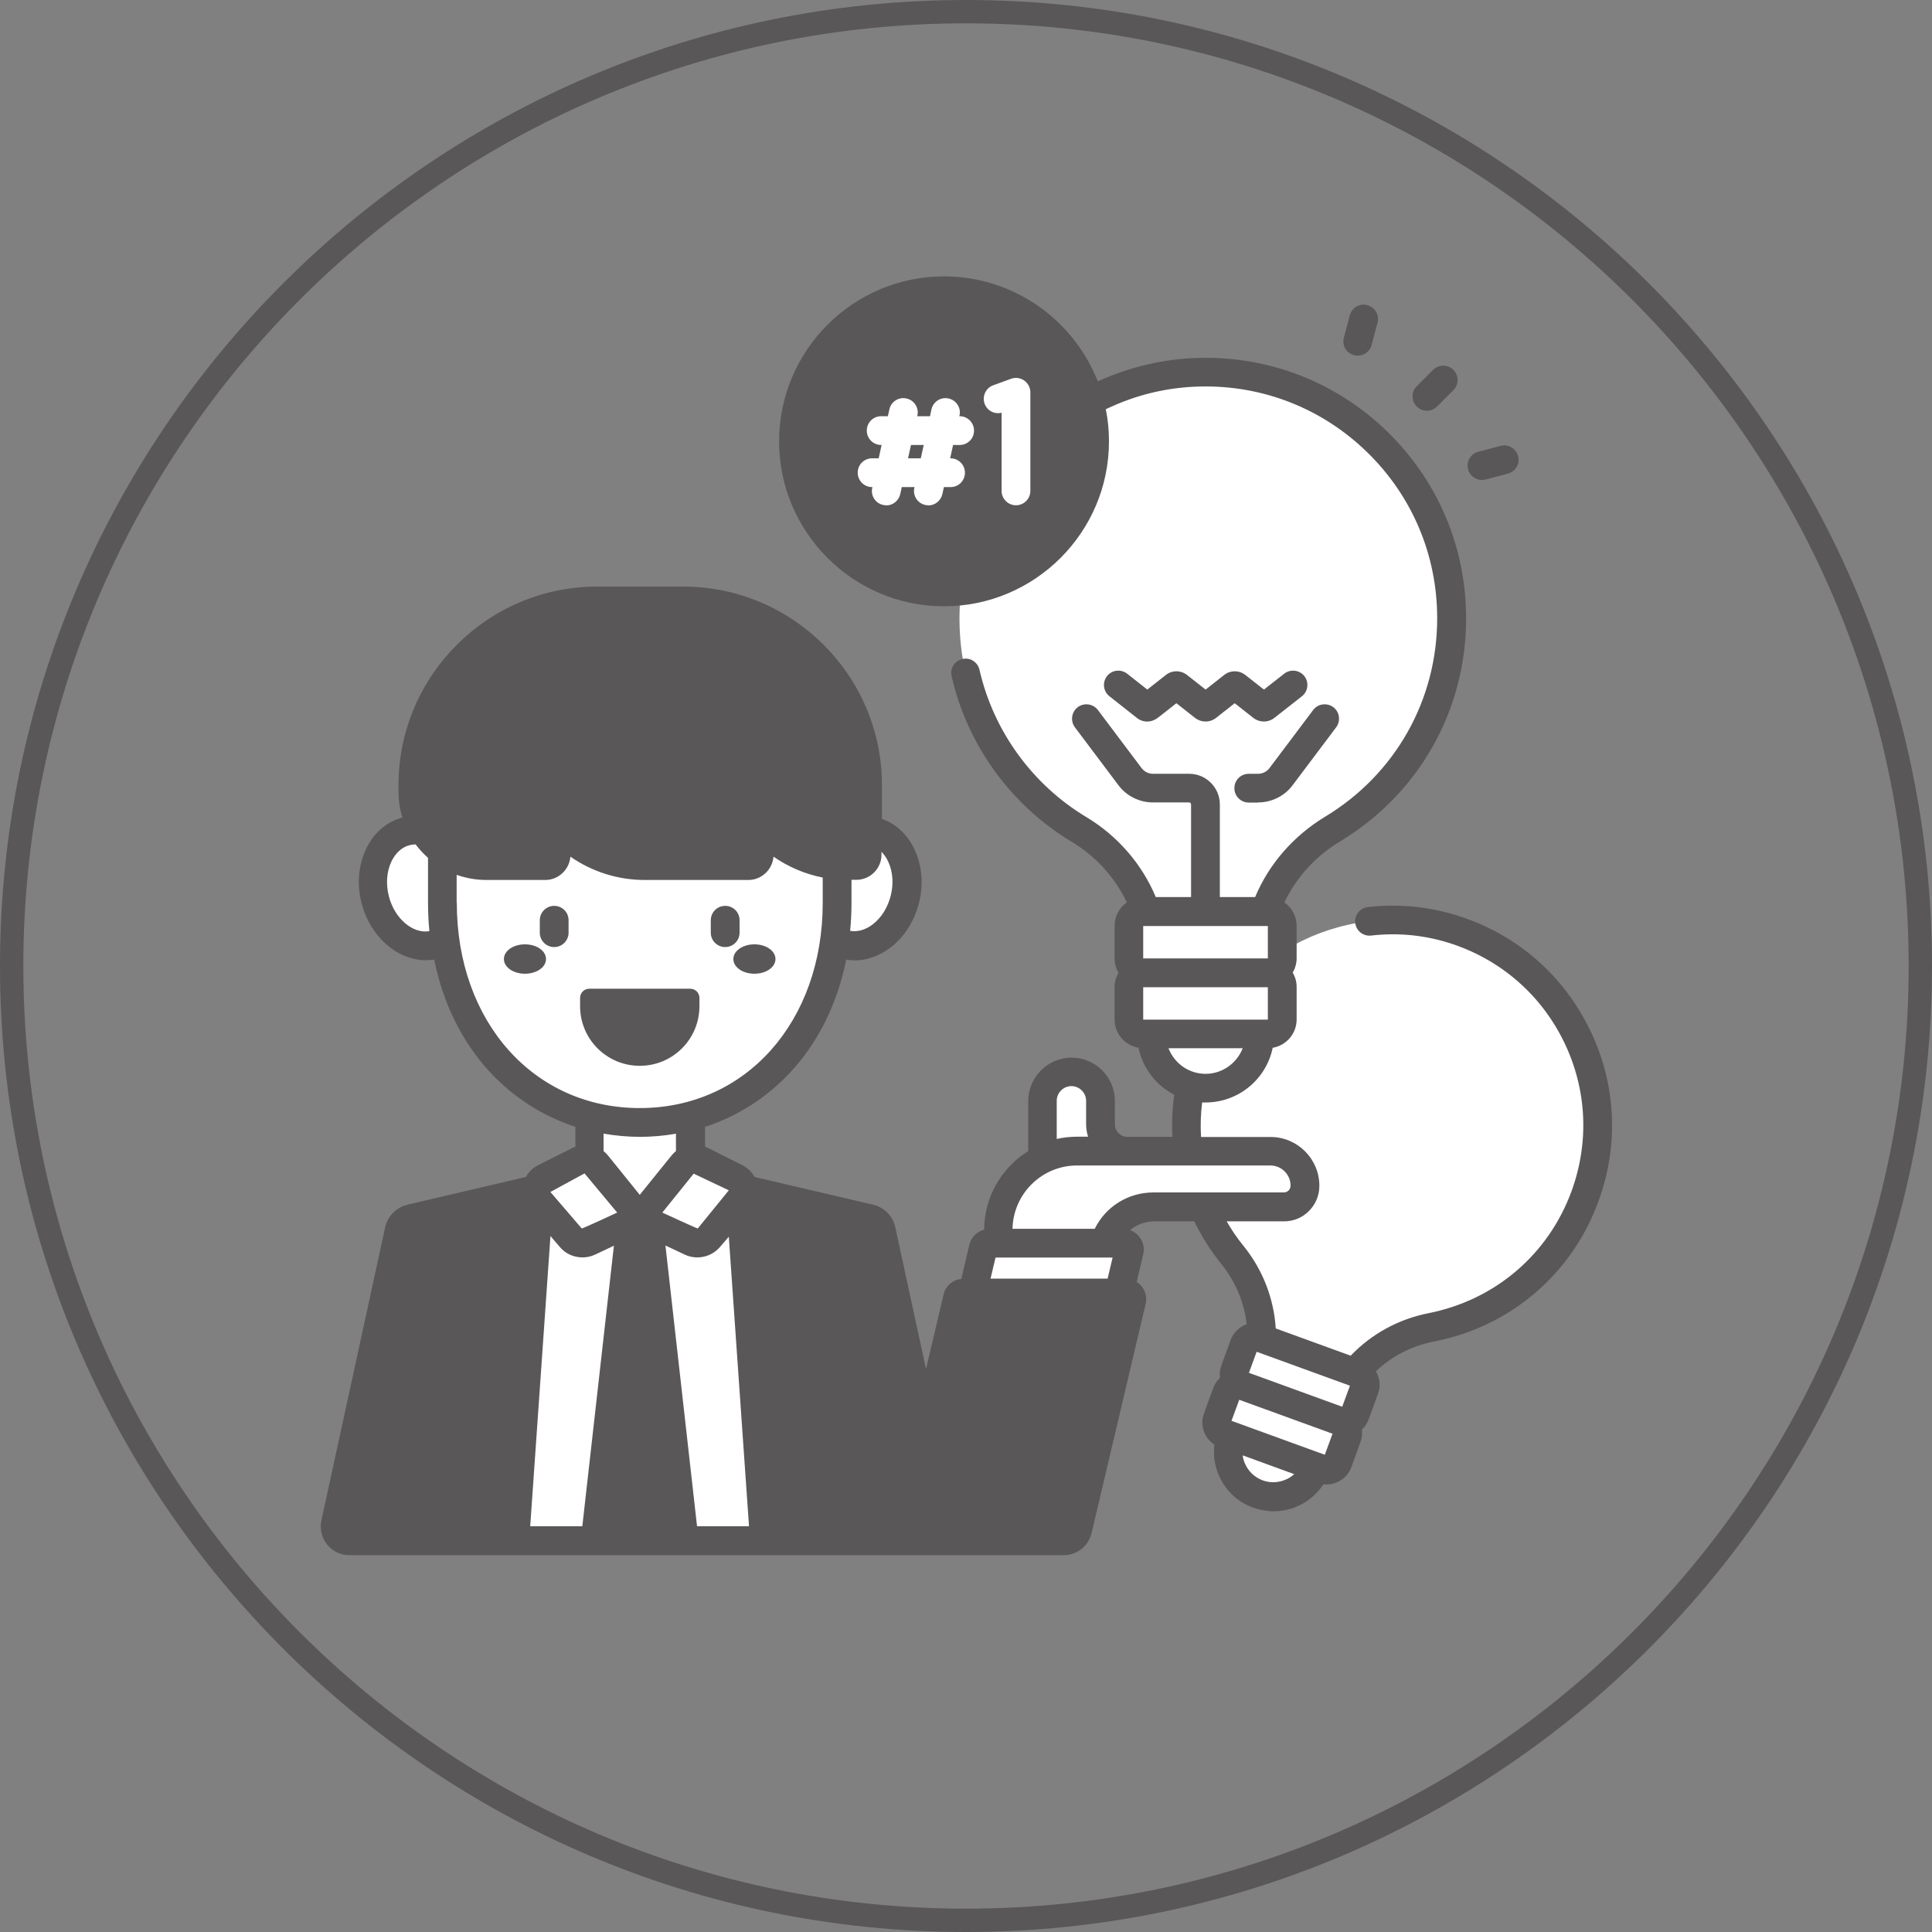 <?xml version="1.0" encoding="UTF-8"?>
<svg id="_图层_2" data-name="图层 2" xmlns="http://www.w3.org/2000/svg" viewBox="0 0 127.56 127.56">
  <rect x="0" y="0" width="127.56" height="127.56" fill="#808080" stroke="none"/>
  <defs>
    <style>
      .cls-1 {
        fill: #fff;
      }

      .cls-2 {
        fill: #595757;
      }
    </style>
  </defs>
  <g id="_图层_1-2" data-name="图层 1">
    <g>
      <path class="cls-2" d="M63.78,127.56C28.61,127.56,0,98.95,0,63.78S28.61,0,63.78,0s63.78,28.61,63.78,63.78-28.61,63.78-63.78,63.78ZM63.78,1.54C29.46,1.54,1.54,29.46,1.54,63.78s27.92,62.24,62.24,62.24,62.24-27.92,62.24-62.24S98.1,1.54,63.78,1.54Z"/>
      <g>
        <g>
          <g>
            <path class="cls-1" d="M75,78.28v-2.27h-.57c-.98,0-1.77-.79-1.77-1.77v-1.55c0-1.06-.86-1.92-1.92-1.92s-1.92,.86-1.92,1.92v5.59h6.18Z"/>
            <g>
              <path class="cls-1" d="M84.07,92.85c1.65,0,2.99,1.34,2.99,2.99s-1.34,2.99-2.99,2.99-2.99-1.34-2.99-2.99,1.34-2.99,2.99-2.99Z"/>
              <g>
                <path class="cls-1" d="M104.65,78.94c2.6-7.15-1.18-15.06-8.43-17.5-6.98-2.35-14.65,1.38-17.11,8.32-1.64,4.62-.63,9.54,2.26,13.09,1.41,1.74,2.11,3.96,1.89,6.19l-.02,.19,5.71,2.08,.11-.16c1.27-1.86,3.24-3.1,5.45-3.54,4.51-.89,8.46-4.04,10.15-8.68h0Z"/>
                <g>
                  <path class="cls-1" d="M88.45,93.84l-6.46-2.35c-.41-.15-.62-.6-.47-1.01l.61-1.68c.15-.41,.6-.62,1.01-.47l6.46,2.35c.41,.15,.62,.6,.47,1.01l-.61,1.68c-.15,.41-.6,.62-1.01,.47Z"/>
                  <path class="cls-1" d="M87.3,97.01l-6.46-2.35c-.41-.15-.62-.6-.47-1.01l.61-1.68c.15-.41,.6-.62,1.01-.47l6.46,2.35c.41,.15,.62,.6,.47,1.01l-.61,1.68c-.15,.41-.6,.62-1.01,.47Z"/>
                </g>
              </g>
            </g>
            <path class="cls-1" d="M65.91,84.67v-3.44c0-2.88,2.33-5.21,5.21-5.21h12.77c1.26,0,2.28,1.02,2.28,2.28,0,.77-.63,1.4-1.4,1.4h-8.6c-1.55,0-2.9,1.04-3.28,2.54l-.63,2.44h-6.34Z"/>
          </g>
          <g>
            <g>
              <path class="cls-2" d="M62.62,101.73l-4.46-20.5c-.08-.38-.38-.68-.76-.77l-15.16-3.55-15.16,3.55c-.38,.09-.68,.39-.76,.77l-4.21,19.36c-.13,.59,.32,1.15,.93,1.15H62.62Z"/>
              <path class="cls-1" d="M49.52,101.73l-1.64-23.51-5.65-1.32-5.65,1.32-1.64,23.51h14.57Z"/>
              <path class="cls-2" d="M46.13,101.73l-2.4-21.32h-2.99l-2.4,21.32h7.8Z"/>
              <g>
                <path class="cls-1" d="M45.58,79.55l-3.34,.86-3.34-.86v-9.7h6.68v9.7Z"/>
                <g>
                  <g>
                    <path class="cls-1" d="M26.83,54.89c1.66-.42,3.44,.92,3.96,2.99,.52,2.07-.4,4.09-2.06,4.51-1.66,.42-3.43-.92-3.96-2.99-.52-2.07,.4-4.09,2.06-4.51Z"/>
                    <path class="cls-1" d="M53.74,57.87c.52-2.07,2.29-3.41,3.96-2.99,1.66,.42,2.59,2.44,2.06,4.51-.52,2.07-2.29,3.41-3.96,2.99s-2.59-2.44-2.06-4.51Z"/>
                  </g>
                  <path class="cls-1" d="M55.27,59.62c0,8.77-5.83,14.5-13.03,14.5s-13.03-5.73-13.03-14.5v-9.04h26.06v9.04h0Z"/>
                  <path class="cls-2" d="M27.22,51.84v.41c0,2.71,2.2,4.91,4.91,4.91h3.87c.39,0,.71-.32,.71-.71v-2.01c1.4,1.66,3.5,2.72,5.84,2.72h6.85c.39,0,.71-.32,.71-.71v-2.01c1.4,1.66,3.5,2.72,5.84,2.72h.57c.39,0,.71-.32,.71-.71v-4.61c0-6.72-5.45-12.18-12.18-12.18h-5.68c-6.72,0-12.18,5.45-12.18,12.18Z"/>
                </g>
                <g>
                  <path class="cls-1" d="M38.16,76.63l-2.23,1.12c-.59,.3-.75,1.07-.32,1.57l2.07,2.41c.3,.35,.79,.45,1.2,.26l3.35-1.58-2.83-3.51c-.3-.37-.82-.48-1.25-.27Z"/>
                  <path class="cls-1" d="M46.31,76.63l2.23,1.12c.59,.3,.75,1.07,.32,1.57l-2.07,2.41c-.3,.35-.79,.45-1.21,.26l-3.35-1.58,2.83-3.51c.3-.37,.82-.48,1.25-.27h0Z"/>
                </g>
              </g>
            </g>
            <g>
              <path class="cls-2" d="M36.59,62.53c-.52,0-.95-.42-.95-.95v-.82c0-.52,.42-.95,.95-.95s.95,.42,.95,.95v.82c0,.52-.42,.95-.95,.95Z"/>
              <path class="cls-2" d="M47.88,62.53c-.52,0-.95-.42-.95-.95v-.82c0-.52,.42-.95,.95-.95s.95,.42,.95,.95v.82c0,.52-.42,.95-.95,.95Z"/>
            </g>
            <path class="cls-2" d="M46.18,65.89v.54c0,2.18-1.76,3.94-3.94,3.94s-3.94-1.76-3.94-3.94v-.54c0-.34,.27-.61,.61-.61h6.66c.34,0,.61,.27,.61,.61h0Z"/>
            <g>
              <path class="cls-2" d="M49.81,62.35c.77,0,1.39,.43,1.39,.97s-.62,.97-1.39,.97-1.39-.43-1.39-.97,.62-.97,1.39-.97Z"/>
              <path class="cls-2" d="M34.66,62.35c.77,0,1.39,.43,1.39,.97s-.62,.97-1.39,.97-1.39-.43-1.39-.97,.62-.97,1.39-.97Z"/>
            </g>
          </g>
          <g>
            <path class="cls-1" d="M72.53,91.07l2-8.48c.06-.26-.13-.5-.4-.5h-8.84c-.19,0-.35,.13-.4,.31l-2.05,8.66h9.68Z"/>
            <path class="cls-2" d="M63.2,85.68l-3.79,16.05h10.78c.44,0,.82-.3,.92-.73l3.57-15.13c.06-.26-.13-.5-.4-.5h-10.7c-.19,0-.35,.13-.4,.31Z"/>
          </g>
        </g>
        <g>
          <circle class="cls-1" cx="79.59" cy="68.27" r="3.58"/>
          <g>
            <path class="cls-1" d="M95.85,40.84c0-9.11-7.49-16.46-16.64-16.25-8.82,.21-15.92,7.55-15.86,16.37,.04,5.87,3.2,10.99,7.9,13.81,2.3,1.38,3.99,3.59,4.66,6.19l.06,.22h7.28l.06-.22c.67-2.61,2.38-4.82,4.69-6.21,4.72-2.84,7.87-8.01,7.87-13.92h0Z"/>
            <g>
              <path class="cls-2" d="M79.59,61.14c-.52,0-.95-.42-.95-.95v-7.08c0-.07-.06-.13-.13-.13h-2.39c-.89,0-1.74-.42-2.27-1.13l-2.88-3.83c-.31-.42-.23-1.01,.19-1.33,.42-.31,1.01-.23,1.33,.19l2.88,3.83c.18,.24,.46,.38,.76,.38h2.39c1.11,0,2.02,.91,2.02,2.02v7.08c0,.52-.42,.95-.95,.95h0Z"/>
              <path class="cls-2" d="M83.06,52.99h-.61c-.52,0-.95-.42-.95-.95s.42-.95,.95-.95h.61c.3,0,.58-.14,.76-.38l2.88-3.83c.31-.42,.91-.5,1.33-.19,.42,.31,.5,.91,.19,1.33l-2.88,3.83c-.53,.71-1.38,1.13-2.27,1.13h0Z"/>
              <path class="cls-2" d="M75.75,47.64c-.25,0-.5-.08-.7-.25l-1.8-1.42c-.41-.32-.48-.92-.16-1.33s.92-.48,1.33-.16l1.33,1.05,1.22-.96c.41-.33,.99-.33,1.41,0l1.22,.96,1.22-.96c.41-.33,.99-.33,1.41,0l1.22,.96,1.34-1.05c.41-.32,1.01-.25,1.33,.16,.32,.41,.25,1.01-.16,1.33l-1.81,1.42c-.41,.33-.99,.33-1.41,0l-1.22-.96-1.22,.96c-.41,.33-.99,.33-1.41,0l-1.22-.96-1.22,.96c-.21,.16-.46,.25-.7,.25h0Zm2.39-1.58h0s0,0,0,0Z"/>
            </g>
            <g>
              <path class="cls-1" d="M83.71,64.23h-8.23c-.52,0-.95-.42-.95-.95v-2.14c0-.52,.42-.95,.95-.95h8.23c.52,0,.95,.42,.95,.95v2.14c0,.52-.42,.95-.95,.95Z"/>
              <path class="cls-1" d="M83.71,68.27h-8.23c-.52,0-.95-.42-.95-.95v-2.14c0-.52,.42-.95,.95-.95h8.23c.52,0,.95,.42,.95,.95v2.14c0,.52-.42,.95-.95,.95Z"/>
            </g>
          </g>
        </g>
        <g>
          <circle class="cls-2" cx="62.33" cy="29.16" r="9.95"/>
          <g>
            <path class="cls-1" d="M67.08,33.36c-.52,0-.95-.42-.95-.95v-5.16c-.47,.12-.95-.13-1.12-.59-.18-.49,.07-1.04,.56-1.22l1.18-.43c.29-.11,.62-.06,.87,.11,.25,.18,.41,.47,.41,.78v6.51c0,.52-.42,.95-.95,.95Z"/>
            <g>
              <path class="cls-1" d="M58.51,33.36c-.07,0-.13,0-.2-.02-.51-.11-.84-.62-.72-1.13l1.13-5.18c.11-.51,.62-.84,1.13-.72,.51,.11,.84,.62,.72,1.13l-1.13,5.18c-.1,.44-.49,.75-.92,.75Z"/>
              <path class="cls-1" d="M61.29,33.36c-.07,0-.13,0-.2-.02-.51-.11-.84-.62-.72-1.13l1.13-5.18c.11-.51,.62-.84,1.13-.72,.51,.11,.84,.62,.72,1.13l-1.13,5.18c-.1,.44-.49,.75-.92,.75Z"/>
              <path class="cls-1" d="M63.36,29.38h-5.18c-.52,0-.95-.42-.95-.95s.42-.95,.95-.95h5.18c.52,0,.95,.42,.95,.95s-.42,.95-.95,.95Z"/>
              <path class="cls-1" d="M62.76,32.16h-5.18c-.52,0-.95-.42-.95-.95s.42-.95,.95-.95h5.18c.52,0,.95,.42,.95,.95s-.42,.95-.95,.95h0Z"/>
            </g>
          </g>
        </g>
        <g>
          <path class="cls-2" d="M104.98,68.01c-1.71-3.55-4.71-6.2-8.45-7.46-2.01-.68-4.11-.9-6.22-.66-.52,.06-.89,.53-.83,1.05,.06,.52,.53,.89,1.05,.83,1.83-.21,3.65-.02,5.4,.57,3.25,1.1,5.86,3.4,7.35,6.49,1.49,3.09,1.66,6.56,.49,9.79-1.52,4.19-5.05,7.21-9.44,8.08-1.99,.39-3.79,1.38-5.15,2.81l-4.95-1.8c-.12-1.97-.86-3.88-2.12-5.44-.42-.51-.79-1.06-1.12-1.63h3.78c.63,0,1.22-.24,1.66-.69,.44-.44,.68-1.03,.68-1.66,0-1.78-1.45-3.22-3.22-3.22h-4.59c-.05-.76-.02-1.52,.07-2.28,.08,0,.15,0,.23,0,2.18,0,4.01-1.55,4.43-3.61,.89-.15,1.58-.93,1.58-1.87v-2.14c0-.35-.09-.67-.26-.95,.16-.28,.26-.6,.26-.95v-2.14c0-.64-.32-1.21-.81-1.55,.78-1.64,2.06-3.05,3.67-4.02,5.21-3.14,8.33-8.65,8.33-14.73,0-4.67-1.84-9.04-5.18-12.31-3.34-3.26-7.76-5-12.43-4.89-2.31,.05-4.6,.59-6.71,1.55-1.59-4.05-5.54-6.93-10.15-6.93-6.01,0-10.89,4.89-10.89,10.89s4.89,10.89,10.89,10.89,10.89-4.89,10.89-10.89c0-.73-.07-1.44-.21-2.12,1.95-.94,4.03-1.45,6.21-1.5,4.16-.1,8.09,1.45,11.06,4.35,2.97,2.9,4.61,6.79,4.61,10.95,0,5.41-2.77,10.31-7.41,13.11-2.08,1.26-3.7,3.12-4.61,5.3h-6.56c-.91-2.18-2.52-4.04-4.58-5.28-3.57-2.14-6.14-5.69-7.06-9.73-.12-.51-.62-.83-1.13-.71-.51,.12-.83,.62-.71,1.13,1.03,4.55,3.92,8.53,7.93,10.94,1.6,.96,2.86,2.36,3.64,4-.49,.34-.81,.91-.81,1.55v2.14c0,.35,.09,.67,.26,.95-.16,.28-.26,.6-.26,.95v2.14c0,.94,.68,1.71,1.58,1.87,.28,1.35,1.16,2.48,2.36,3.1-.13,.92-.17,1.85-.12,2.78h-2.98c-.45,0-.82-.37-.82-.82v-1.55c0-1.58-1.29-2.86-2.86-2.86s-2.86,1.29-2.86,2.86v3.31c-1.74,1.08-2.9,3-2.91,5.19-.48,.12-.86,.5-.98,1l-.53,2.25c-.57,.06-1.04,.46-1.17,1.03l-1.16,4.92-2.03-9.36c-.16-.74-.74-1.32-1.47-1.49l-7.82-1.83c-.19-.34-.47-.61-.83-.79l-2.23-1.12c-.07-.03-.14-.06-.21-.09v-1.31c2.13-.69,4.05-1.91,5.62-3.59,1.86-1.99,3.12-4.56,3.7-7.45,.18,.03,.37,.05,.55,.05,.81,0,1.62-.28,2.35-.83,.92-.69,1.59-1.74,1.9-2.95,.31-1.21,.21-2.45-.27-3.5-.46-1.01-1.23-1.73-2.17-2.06v-2.22c0-7.24-5.89-13.12-13.12-13.12h-5.68c-7.24,0-13.12,5.89-13.12,13.12v.41c0,.6,.09,1.18,.26,1.72-1.07,.28-1.93,1.04-2.43,2.14-.48,1.05-.58,2.29-.27,3.5,.57,2.24,2.37,3.78,4.26,3.78,.18,0,.36-.02,.54-.04,.58,2.89,1.85,5.46,3.7,7.45,1.57,1.68,3.49,2.89,5.62,3.59v1.31c-.07,.03-.14,.05-.21,.09l-2.23,1.12c-.36,.18-.64,.45-.83,.79l-7.82,1.83c-.73,.17-1.31,.76-1.47,1.49l-4.21,19.36c-.12,.56,.02,1.14,.38,1.59,.36,.45,.9,.7,1.47,.7h47.16c.88,0,1.64-.6,1.84-1.46l3.57-15.13c.1-.41,0-.82-.26-1.15-.09-.12-.21-.22-.33-.3l.43-1.83c.1-.41,0-.82-.26-1.15-.16-.21-.38-.36-.61-.44,.43-.36,.99-.58,1.57-.58h2.67c.49,1.01,1.09,1.95,1.79,2.82,.93,1.15,1.51,2.53,1.67,3.97-.47,.17-.87,.54-1.06,1.05l-.61,1.68c-.1,.27-.12,.54-.09,.81-.2,.19-.36,.42-.45,.68l-.61,1.68c-.28,.77,.02,1.62,.69,2.05-.09,.72,.02,1.45,.34,2.13,.44,.95,1.23,1.68,2.22,2.03,.44,.16,.89,.24,1.35,.24,.57,0,1.13-.12,1.66-.37,.67-.31,1.23-.8,1.63-1.41,.07,0,.14,.01,.21,.01,.25,0,.5-.05,.73-.16,.42-.2,.74-.54,.9-.98l.61-1.68c.1-.26,.12-.54,.09-.81,.2-.18,.35-.41,.45-.68l.61-1.68c.16-.44,.14-.91-.06-1.33-.02-.05-.05-.1-.08-.15,1.05-1,2.39-1.69,3.86-1.97,5.04-.99,9.1-4.46,10.85-9.29,1.35-3.71,1.15-7.7-.56-11.26h0Zm-42.65-29.85c-4.96,0-9-4.04-9-9s4.04-9,9-9,9,4.04,9,9-4.04,9-9,9Zm13.15,22.98h8.23v2.14h-8.23v-2.14Zm0,6.18v-2.14h8.23v2.14s-8.23,0-8.23,0Zm1.66,1.89h4.91c-.38,.98-1.34,1.69-2.45,1.69-1.12,0-2.07-.7-2.45-1.69Zm-7.37,3.47c0-.53,.44-.97,.97-.97s.97,.44,.97,.97v1.55c0,.29,.05,.56,.13,.82h-.72c-.46,0-.92,.05-1.35,.15v-2.53Zm-4.04,10.35h7.73l-.33,1.39h-7.73l.33-1.39Zm-17.61-4.44s-2.05,2.52-2.05,2.52c-.02,.02-2.34-1.05-2.34-1.05l2.07-2.57s2.32,1.1,2.32,1.1h0Zm-5.88,.3l-2.09-2.59c-.09-.11-.19-.21-.3-.3v-1.15c.78,.13,1.58,.21,2.39,.21s1.61-.07,2.39-.21v1.15c-.11,.09-.21,.19-.3,.3l-2.09,2.59Zm15.96-22.45v-.2c.18,.18,.33,.4,.45,.66,.3,.66,.36,1.45,.16,2.24-.2,.79-.63,1.47-1.2,1.9-.47,.36-.99,.5-1.48,.42,.06-.61,.09-1.23,.09-1.86v-1.51h.32c.92,0,1.66-.75,1.66-1.66Zm-32.53,2.71c-.2-.79-.14-1.59,.16-2.24,.27-.58,.7-.98,1.22-1.11,.13-.03,.26-.05,.39-.05,.24,.32,.52,.62,.82,.89v2.98c0,.63,.03,1.25,.09,1.86-1.1,.19-2.31-.84-2.68-2.32Zm2.5-6.9v-.41c0-6.19,5.04-11.23,11.23-11.23h5.68c6.19,0,11.23,5.04,11.23,11.23v4.37h-.34c-1.98,0-3.84-.87-5.12-2.38-.18-.22-.45-.34-.72-.34-.11,0-.22,.02-.32,.06-.37,.14-.62,.49-.62,.89v1.77h-6.62c-1.98,0-3.84-.87-5.12-2.38-.26-.3-.68-.42-1.05-.28-.37,.14-.62,.49-.62,.89v1.77h-3.64c-2.18,0-3.96-1.78-3.96-3.96h0Zm1.98,7.36v-1.85c.62,.22,1.28,.34,1.98,.34h3.87c.87,0,1.59-.68,1.66-1.54,1.42,.99,3.13,1.54,4.9,1.54h6.85c.87,0,1.59-.68,1.66-1.54,.98,.68,2.08,1.15,3.25,1.38v1.67c0,7.85-5.08,13.55-12.08,13.55s-12.08-5.7-12.08-13.55h0Zm8.44,17.86s2.16,2.59,2.16,2.59c0,0-2.32,1.08-2.34,1.05l-2.07-2.41s2.26-1.23,2.26-1.23Zm20.07,23.3H23.03s4.21-19.36,4.21-19.36c0-.03,.03-.05,.05-.05l7.4-1.73c.06,.1,.13,.2,.21,.3l2.07,2.41c.38,.45,.93,.68,1.49,.68,.28,0,.57-.06,.84-.19l2.95-1.39,2.95,1.39c.27,.13,.55,.19,.84,.19,.56,0,1.11-.24,1.49-.68l2.07-2.41c.08-.09,.15-.19,.21-.3l7.4,1.73s.05,.03,.05,.05l2.88,13.23-1.45,6.12Zm11.53,0h-9.59l3.42-14.47h9.59l-3.42,14.47Zm5.97-22.04c-1.68,0-3.16,.94-3.88,2.4h-5.43c.05-2.31,1.94-4.18,4.26-4.18h12.77c.73,0,1.33,.6,1.33,1.33,0,.16-.08,.27-.13,.32-.09,.09-.2,.13-.32,.13h-8.6Zm8.77,18.94c-.49,.23-1.05,.26-1.56,.07-.51-.19-.92-.56-1.15-1.06-.09-.19-.15-.39-.17-.59l3.4,1.24c-.15,.14-.32,.25-.51,.34h0Zm2.69-1.57h0s0,0,0,0t0,0Zm-.15-.05l-6.16-2.24,.51-1.39,6.16,2.24-.51,1.39Zm1.15-3.17l-6.16-2.24,.51-1.39,6.16,2.24-.51,1.39Z"/>
          <path class="cls-2" d="M94.21,27.12c.24,0,.48-.09,.67-.28l1.08-1.08c.37-.37,.37-.97,0-1.34-.37-.37-.97-.37-1.34,0l-1.08,1.08c-.37,.37-.37,.97,0,1.34,.18,.18,.43,.28,.67,.28Z"/>
          <path class="cls-2" d="M97.84,31.69c.08,0,.16-.01,.25-.03l1.47-.39c.51-.14,.81-.66,.67-1.16-.14-.51-.66-.81-1.16-.67l-1.47,.39c-.51,.14-.81,.65-.67,1.16,.11,.42,.5,.7,.91,.7Z"/>
          <path class="cls-2" d="M89.4,23.45c.08,.02,.16,.03,.25,.03,.42,0,.8-.28,.91-.7l.39-1.47c.14-.51-.16-1.02-.67-1.16-.51-.14-1.02,.16-1.16,.67l-.39,1.47c-.14,.51,.16,1.02,.67,1.16Z"/>
        </g>
      </g>
    </g>
  </g>
</svg>